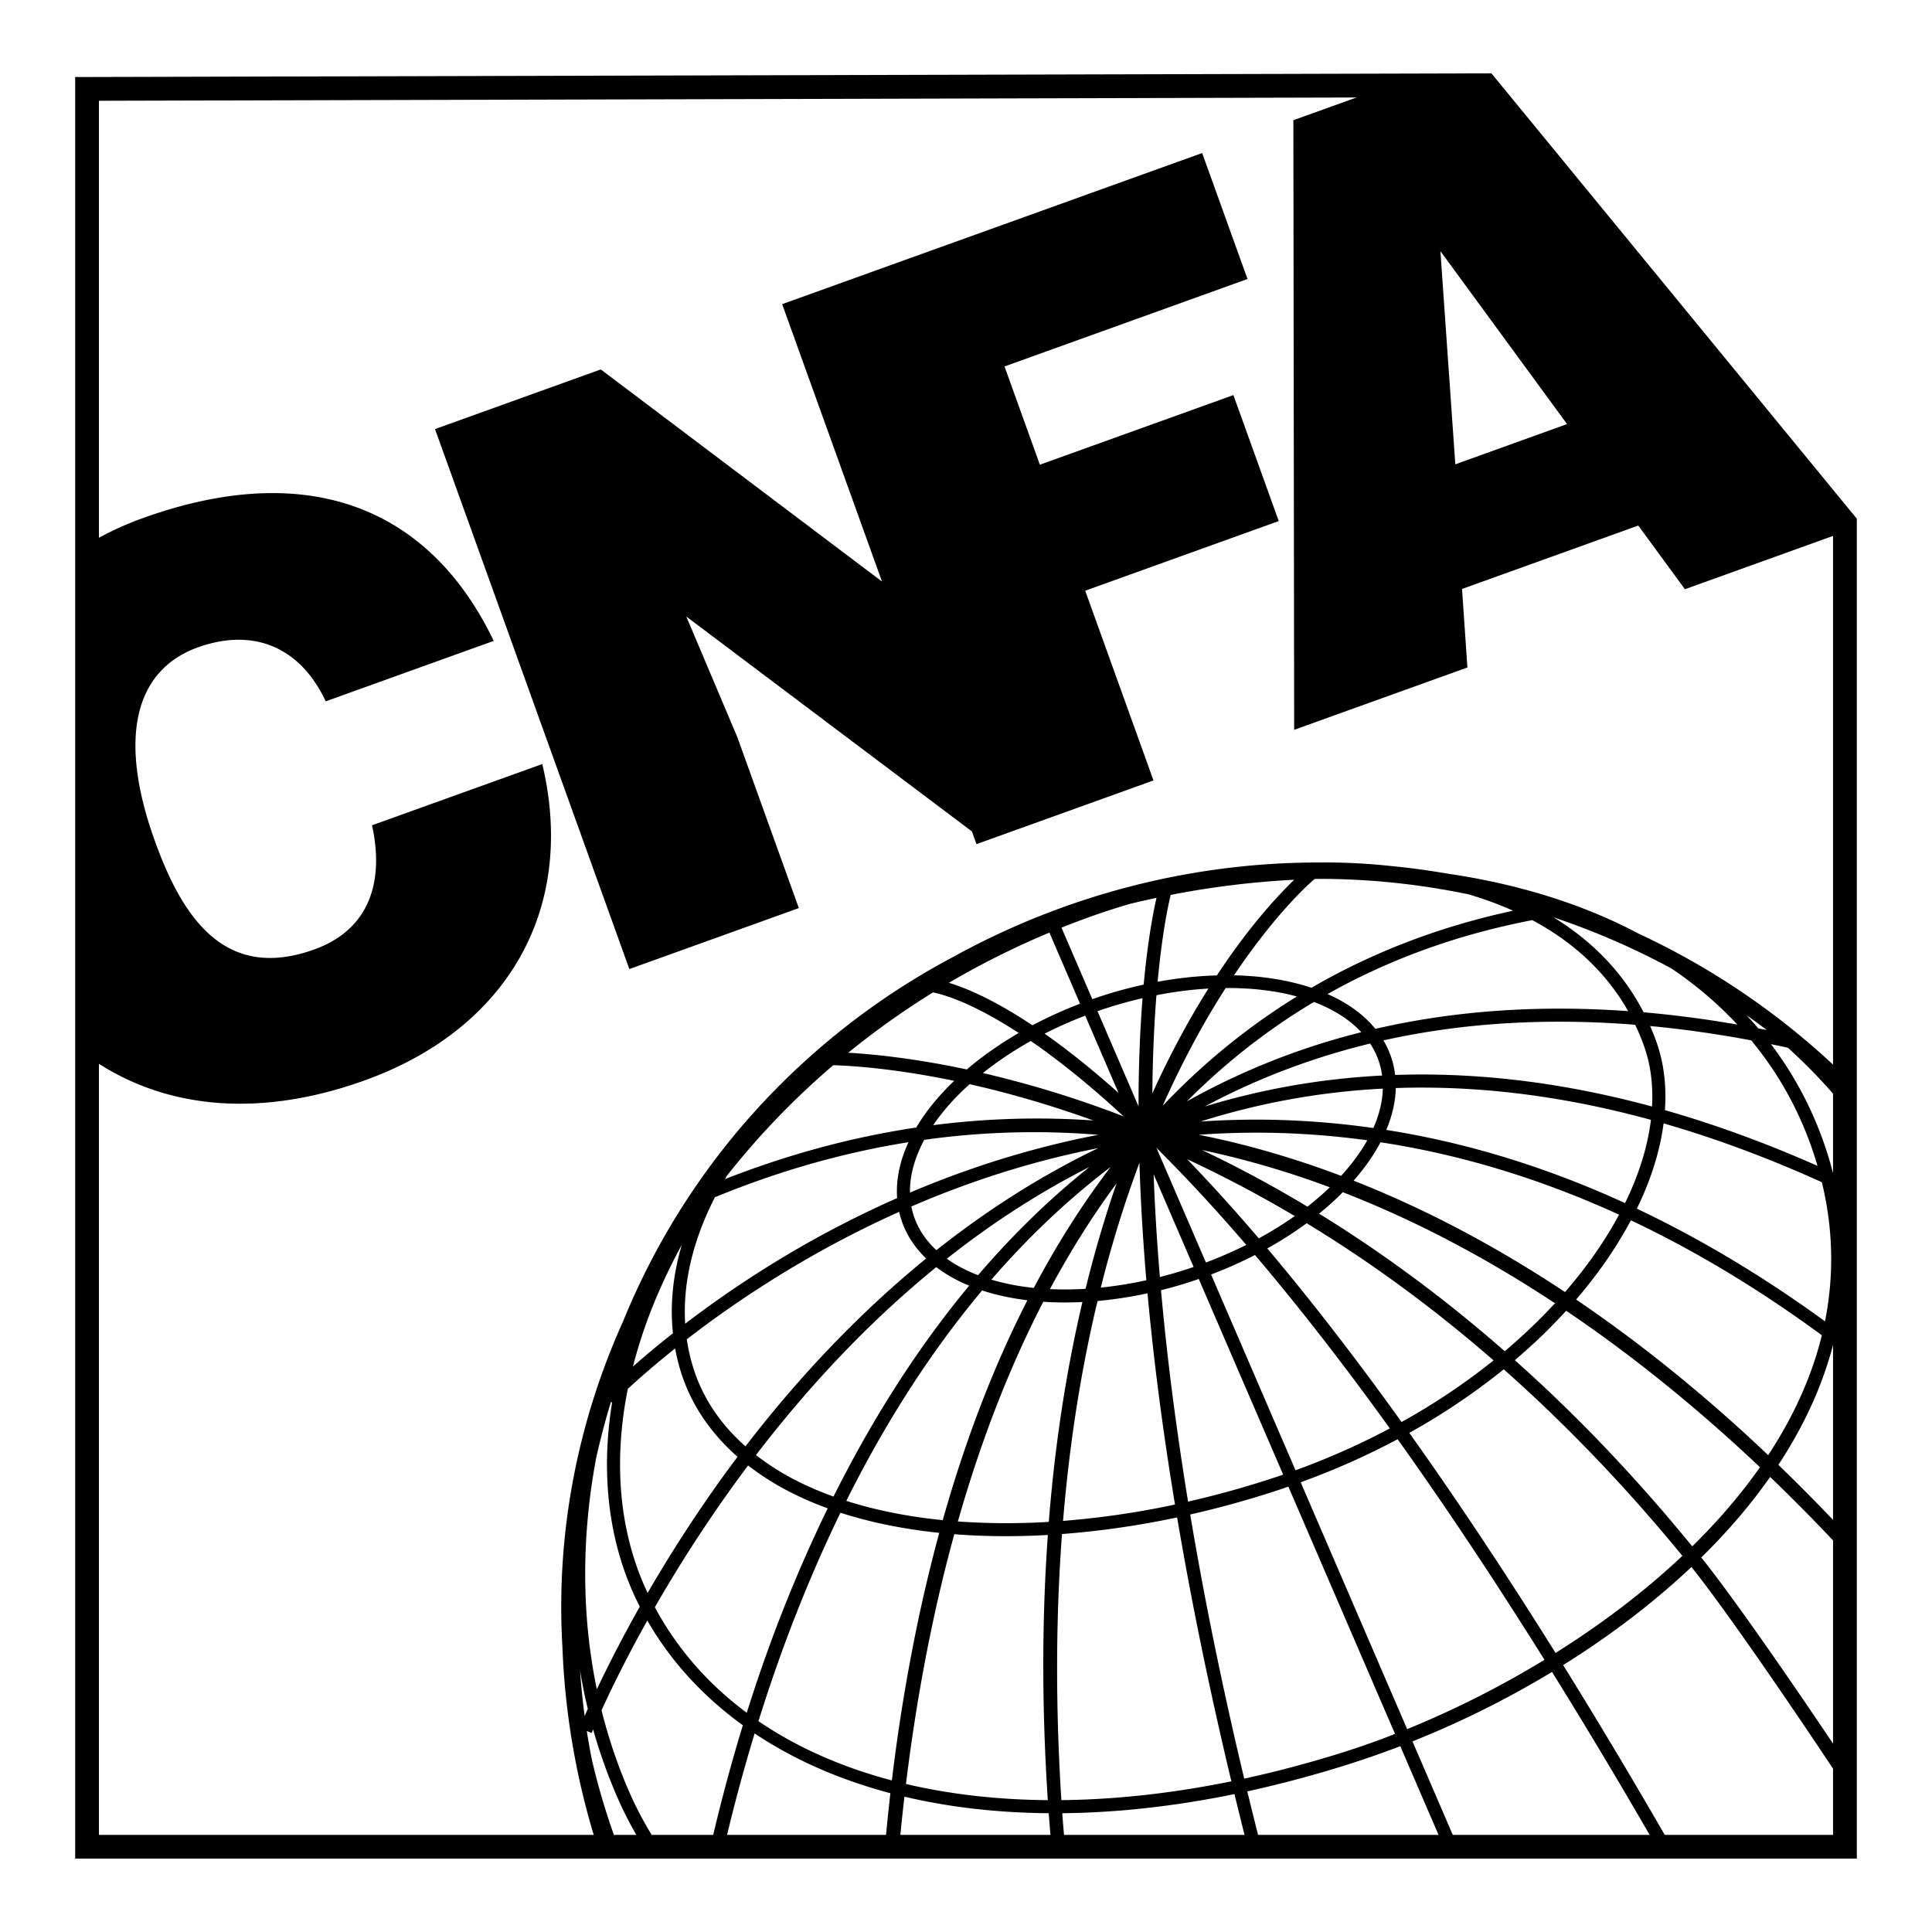 <svg xmlns="http://www.w3.org/2000/svg" width="2500" height="2500" viewBox="0 0 192.756 192.756"><path fill-rule="evenodd" clip-rule="evenodd" fill="#fff" d="M0 0h192.756v192.756H0V0z"/><path fill="none" stroke="#000" stroke-width="2.373" stroke-miterlimit="2.613" d="M184.07 184.252V52.178L148.238 8.504 8.685 8.87v175.382H184.07z"/><path fill-rule="evenodd" clip-rule="evenodd" d="M123.057 39.417l-19.309 6.946-3.527-9.802 24.244-8.725-4.524-12.568-41.443 14.91-.461.167 9.961 27.675L59.94 36.858l-16.539 5.951L62.79 96.683l16.91-6.084-6.139-17.063-5.09-12.027L96.967 82.95l.459 1.271.832-.3 16.539-5.952.287-.104-6.813-18.929 19.309-6.949-4.523-12.57zM54.105 76.229L37.117 82.34c1.185 5.406-.081 10.341-5.767 12.389-8.981 3.23-13.186-3.286-15.906-10.843-3.741-10.402-1.912-17.06 4.3-19.297 5.536-1.989 10.213-.039 12.754 5.384l16.761-6.031C42.857 50.61 30.718 45.767 14.257 51.689a31.244 31.244 0 0 0-5.572 2.643v50.995c7.323 5.287 16.945 6.333 27.703 2.462 14.218-5.115 21.154-17.077 17.717-31.56zM184.07 50.493L149.752 8.87h-12.039l-8.674 3.123.08 60.823 17.285-6.22-.537-7.834 17.586-6.327 4.652 6.353 15.965-5.746v-2.549zm-38.873-4.168l-1.488-21.272 12.637 17.259-11.149 4.013zM59.57 184.146h2.09c-.114-.296-.236-.591-.341-.888a68.285 68.285 0 0 1-2.276-7.734 67.128 67.128 0 0 1-.497-2.816l.482.19v.004c.008-.023.059-.147.147-.361a52.461 52.461 0 0 0 2.529 7.029 37.39 37.39 0 0 0 2.431 4.576h1.571a35.195 35.195 0 0 1-2.811-5.106 51.154 51.154 0 0 1-2.878-8.406c.899-1.97 2.414-5.108 4.566-8.952 2.328 4.052 5.553 7.569 9.532 10.448a173.741 173.741 0 0 0-3.208 12.017h1.377a175.433 175.433 0 0 1 3.006-11.2c3.896 2.6 8.451 4.617 13.543 5.961a213.37 213.37 0 0 0-.53 5.239h1.424c.15-1.609.316-3.235.508-4.892 4.51 1.062 9.33 1.611 14.396 1.65.074 1.071.178 2.159.27 3.241h1.348c-.09-1.082-.193-2.179-.266-3.241 5.484-.053 11.24-.691 17.18-1.909.408 1.687.834 3.408 1.279 5.15h1.348a485.282 485.282 0 0 1-1.348-5.42 114.334 114.334 0 0 0 10.215-2.741 90.176 90.176 0 0 0 5.049-1.771l4.285 9.933h1.418l-4.486-10.407a95.01 95.01 0 0 0 13.922-6.932 592.944 592.944 0 0 1 10.363 17.339h1.504a610.563 610.563 0 0 0-10.756-18.022c4.713-2.941 9.045-6.244 12.797-9.785 4.484 5.559 14.639 20.855 14.973 21.405v-2.522c-.041-.069-9.398-14.118-13.99-19.832.27-.264.537-.53.799-.797 2.324-2.361 4.346-4.778 6.072-7.24a184.442 184.442 0 0 1 7.119 7.232v-2.054a183.111 183.111 0 0 0-6.297-6.383c2.592-3.938 4.426-7.981 5.486-12.084.271.202.541.419.811.625v-1.635c-.16-.119-.322-.247-.482-.37.207-.959.359-1.926.482-2.891v-8.315c-.119-.948-.27-1.9-.471-2.853.158.074.314.158.471.232v-1.435c-.283-.133-.566-.277-.85-.407-1.229-4.735-3.312-9.045-6.184-12.836.561.116 1.125.23 1.688.355a54.571 54.571 0 0 1 5.346 5.569v-3.089a74.632 74.632 0 0 0-20.223-13.856c-5.635-2.995-12.193-5.006-19.26-6.022a73.375 73.375 0 0 0-5.596-.747 60.044 60.044 0 0 0-6.977-.339c-12.971-.022-25.562 3.336-36.634 9.456a72.143 72.143 0 0 0-15.32 10.909 71.43 71.43 0 0 0-17.487 25.261l-.12.28c-4.646 10.354-6.652 21.437-5.992 32.451a74.705 74.705 0 0 0 3.453 19.738zm15.689-15.601a153.64 153.64 0 0 0-.755 2.339c-3.83-2.848-6.936-6.369-9.169-10.529a139.1 139.1 0 0 1 9.303-14.146 26.418 26.418 0 0 0 4.407 2.761 32.898 32.898 0 0 0 3.536 1.517c-3.092 6.34-5.493 12.537-7.322 18.058zm63.932-61.295a8.697 8.697 0 0 0-.383-1.746 8.827 8.827 0 0 0-.783-1.704c7.836-1.748 16.219-2.264 25.117-1.559.334.701.639 1.426.904 2.184.641 1.814.895 3.833.777 5.973-8.792-2.384-17.344-3.436-25.632-3.148zm25.522 4.477c-.324 2.647-1.189 5.459-2.582 8.306-7.855-3.599-15.801-6.036-23.822-7.301.59-1.398.916-2.807.949-4.178 8.221-.28 16.717.781 25.455 3.173zm-3.18 9.462c-1.412 2.632-3.23 5.227-5.393 7.719-6.957-4.615-14.004-8.329-21.088-11.112 1.094-1.249 1.996-2.533 2.68-3.832 8.008 1.225 15.95 3.635 23.801 7.225zm-37.345-6.928a84.134 84.134 0 0 0-4.588-1.046 80.866 80.866 0 0 1 6.369-.206c3.496.027 6.977.283 10.445.76-.676 1.197-1.553 2.391-2.611 3.545a92.696 92.696 0 0 0-9.615-3.053zm8.49 4.196a29.645 29.645 0 0 1-2.236 1.931 122.13 122.13 0 0 0-8.496-4.668c-.68-.338-1.354-.665-2.025-.982a89.866 89.866 0 0 1 12.757 3.719zm-3.5 2.872a37.415 37.415 0 0 1-3.59 2.223 178.237 178.237 0 0 0-7.139-7.893 121.775 121.775 0 0 1 10.729 5.67zm-4.832 2.875a43.029 43.029 0 0 1-4.031 1.757l-4.936-11.437c2.744 2.725 5.73 5.922 8.967 9.68zm-5.262 2.198c-.139.047-.277.097-.416.144-.982.328-1.965.614-2.947.863-.309-3.702-.51-7.118-.625-10.257l3.988 9.25zm-.008 1.382c.178-.059.35-.122.523-.183l8.422 19.521c-.225.078-.447.158-.676.232a94.808 94.808 0 0 1-8.811 2.462c-1.279-7.834-2.143-14.855-2.701-21.092a43.683 43.683 0 0 0 3.243-.94zm1.754-.627a43.642 43.642 0 0 0 4.379-1.943c4.102 4.827 8.588 10.538 13.455 17.299a73.537 73.537 0 0 1-9.41 4.177l-8.424-19.533zm5.609-2.6a37.564 37.564 0 0 0 3.93-2.515c6.006 3.652 12.283 8.148 18.646 13.686a65.701 65.701 0 0 1-9.18 6.146c-4.911-6.847-9.38-12.558-13.396-17.317zm5.165-3.47a29.252 29.252 0 0 0 2.371-2.139c7.559 2.936 14.637 6.766 21.168 11.078a56.384 56.384 0 0 1-5.014 4.785c-5.94-5.204-12.129-9.79-18.525-13.724zm5.417-8.544a83.453 83.453 0 0 0-11.061-.836 82.67 82.67 0 0 0-6.18.188 72.35 72.35 0 0 1 18.184-3.282c-.032 1.284-.36 2.606-.943 3.93zm-16.826-2.146c5.188-2.778 10.693-4.87 16.504-6.283a7.522 7.522 0 0 1 1.195 3.192 73.453 73.453 0 0 0-17.699 3.091zm-1.785-.51c3.744-3.755 7.951-7.103 12.678-9.922 1.939.732 3.553 1.746 4.729 3.02a70.647 70.647 0 0 0-17.407 6.902zm-2.406.432c2.086-4.695 4.254-8.589 6.281-11.744 2.592-.018 4.998.269 7.107.843-4.863 2.998-9.331 6.633-13.388 10.901zm-1.033-1.237c.031-3.831.191-7.083.408-9.789a38.744 38.744 0 0 1 5.186-.665c-1.823 2.893-3.737 6.36-5.594 10.454zm2.258 41.026a85.43 85.43 0 0 1-11.168 1.632c.676-8.192 1.895-15.483 3.441-21.94a41.037 41.037 0 0 0 4.986-.767c.551 6.05 1.418 13.069 2.741 21.075zm-23.806-25.377c-1.065-.991-1.829-2.14-2.25-3.411a7.767 7.767 0 0 1-.247-.948c5.595-2.418 11.848-4.496 18.65-5.826-5.947 2.855-11.332 6.367-16.153 10.185zm15.276-8.303c-4.105 3.272-7.799 6.922-11.117 10.796-.49-.188-.963-.395-1.414-.621a12.456 12.456 0 0 1-1.701-1.022c4.326-3.42 9.07-6.542 14.232-9.153zm-13.116 11.34c.358.181.73.347 1.11.505-5.522 6.652-9.972 13.916-13.533 21.039a32.55 32.55 0 0 1-3.533-1.504 25.323 25.323 0 0 1-4.205-2.637c4.871-6.355 10.852-12.943 17.99-18.75.652.494 1.377.947 2.171 1.347zm2.405.979c1.391.458 2.906.782 4.514.979-3.355 6.569-6.175 13.896-8.443 21.938-3.453-.347-6.688-.984-9.622-1.924 3.627-7.266 8.085-14.47 13.551-20.993zm.918-1.074c3.543-4.093 7.498-7.895 11.908-11.248-.098.129-.197.252-.295.383-2.684 3.564-5.143 7.463-7.377 11.685a23.344 23.344 0 0 1-4.236-.82zm12.496-9.615c-.09.264-.18.521-.27.787a118.691 118.691 0 0 0-2.824 9.741 32.274 32.274 0 0 1-3.553.028c1.972-3.677 4.177-7.216 6.647-10.556zm-1.574 10.406a116.246 116.246 0 0 1 3.852-12.449c.07 2.172.176 4.481.334 6.933.098 1.515.217 3.11.357 4.781a39.899 39.899 0 0 1-4.543.735zm3.764-18.086l-4.094-9.491c.195-.066.387-.137.58-.2a43.78 43.78 0 0 1 3.914-1.096c-.234 2.955-.4 6.538-.4 10.787zm-1.998-1.341c-2.762-2.467-5.221-4.398-7.371-5.908a41.944 41.944 0 0 1 4.049-1.796l3.322 7.704zm.511 2.345a104.574 104.574 0 0 0-14.045-4.326 35.02 35.02 0 0 1 4.785-3.194c2.591 1.782 5.68 4.212 9.26 7.52zm-3.023.408a81.081 81.081 0 0 0-15.978.469c.96-1.414 2.187-2.791 3.636-4.09 3.619.815 7.778 1.973 12.342 3.621zm.488 1.43c-6.943 1.332-13.257 3.419-18.783 5.764-.022-1.557.389-3.211 1.23-4.884a9.23 9.23 0 0 1 .2-.38 78.842 78.842 0 0 1 17.353-.5zm-17.168 12.339c-7.379 6.014-13.388 12.704-18.026 18.744-2.431-2.154-4.169-4.699-5.112-7.546a18.365 18.365 0 0 1-.741-3.134c4.926-3.811 12.153-8.67 21.184-12.716.064.277.139.553.228.824.475 1.427 1.31 2.717 2.467 3.828zm-3.419 52.074c-5.006-1.323-9.489-3.305-13.313-5.917 2.06-6.574 4.732-13.698 8.185-20.794 3.006.974 6.319 1.643 9.855 2.009a158.07 158.07 0 0 0-2.123 8.822 183.514 183.514 0 0 0-2.604 15.88zm15.556 1.966c-5.037-.039-9.781-.584-14.152-1.613.985-8.017 2.509-16.504 4.824-24.919 2.98.233 6.109.259 9.334.075-.258 3.61-.41 7.299-.447 11.068-.049 4.995.099 10.126.441 15.389zm-8.973-27.803c2.143-7.521 4.924-14.956 8.525-21.92 1.26.084 2.564.093 3.902.025-1.621 6.905-2.744 14.232-3.355 21.938a68.96 68.96 0 0 1-9.072-.043zm10.327 27.803c-.615-9.728-.533-18.556.064-26.549a86.672 86.672 0 0 0 11.486-1.657c1.328 7.844 3.088 16.613 5.412 26.329-5.906 1.205-11.591 1.824-16.962 1.877zm28.369-4.855a112.426 112.426 0 0 1-10.127 2.712c-2.297-9.631-4.057-18.403-5.387-26.354a95.705 95.705 0 0 0 9.01-2.513c.264-.085.521-.18.781-.269l10.643 24.674a78.89 78.89 0 0 1-4.92 1.75zm6.131-2.228l-10.623-24.627a75.289 75.289 0 0 0 9.67-4.296c4.557 6.379 9.441 13.676 14.652 22.007a96.93 96.93 0 0 1-13.699 6.916zm14.806-7.601c-5.221-8.357-10.088-15.631-14.592-21.958a66.391 66.391 0 0 0 9.422-6.339c5.922 5.245 11.908 11.397 17.822 18.611-3.845 3.626-8.171 6.874-12.652 9.686zm13.635-10.633a169.824 169.824 0 0 0-9.613-10.824 154.064 154.064 0 0 0-8.086-7.753 55.996 55.996 0 0 0 5.125-4.93c7.154 4.832 13.633 10.222 19.332 15.611-1.959 2.791-4.242 5.426-6.758 7.896zm7.578-9.102a160.021 160.021 0 0 0-9.803-8.587 140.97 140.97 0 0 0-9.359-6.938c2.162-2.517 4.006-5.164 5.465-7.905 6.416 3.037 12.77 6.859 19.053 11.469-1.036 4.223-2.897 8.222-5.356 11.961zm5.475-26.723c1.055 4.648 1.041 9.116.193 13.368-6.189-4.499-12.451-8.243-18.771-11.237 1.42-2.903 2.311-5.778 2.668-8.509 5.178 1.49 10.443 3.449 15.789 5.869.039.17.084.336.121.509zm-.555-2.138c-5.148-2.281-10.221-4.135-15.221-5.561.168-2.424-.107-4.708-.834-6.767a24.055 24.055 0 0 0-.643-1.624c3.293.309 6.656.788 10.084 1.43 3.034 3.664 5.261 7.872 6.614 12.522zm-5.064-13.556c-.283-.056-.561-.104-.844-.158-.383-.45-.777-.896-1.186-1.332.686.485 1.36.982 2.03 1.49zm-9.532-6.151a37.998 37.998 0 0 1 6.604 5.612 110.656 110.656 0 0 0-9.359-1.228c-2.07-4.01-5.172-7.141-8.994-9.475a74.39 74.39 0 0 1 11.749 5.091zm-4.298 4.266c-8.93-.635-17.346-.047-25.217 1.769-1.168-1.436-2.793-2.602-4.768-3.472 5.973-3.364 12.746-5.898 20.426-7.375 4.039 2.162 7.344 5.157 9.559 9.078zm-31.284-13.182c.191-.005.387-.011.576-.014 4.902.011 9.859.517 14.809 1.552 1.539.455 3.018.996 4.426 1.626-7.293 1.568-14.01 4.138-20.123 7.69-2.27-.758-4.885-1.183-7.723-1.246 4.152-6.187 7.529-9.181 8.035-9.608zm-14.353 1.59a87.23 87.23 0 0 1 12.324-1.513c-1.582 1.521-4.457 4.594-7.715 9.542a38.497 38.497 0 0 0-5.914.639c.463-4.979 1.09-7.81 1.305-8.668zm-7.408 1.959a71.914 71.914 0 0 1 3.377-1.074 96.2 96.2 0 0 1 2.615-.593c-.312 1.359-.869 4.196-1.279 8.656a44.247 44.247 0 0 0-4.436 1.218c-.232.075-.461.156-.688.236l-3.078-7.135a84.321 84.321 0 0 1 3.489-1.308zm-4.692 1.801l3.055 7.092a42.931 42.931 0 0 0-4.748 2.158c-3.916-2.608-6.692-3.746-8.335-4.24a82.401 82.401 0 0 1 10.028-5.01zm-11.619 5.97c.835.153 3.7.88 8.557 4.041-1.9 1.107-3.646 2.331-5.182 3.641-5.221-1.112-9.303-1.521-11.828-1.667a80.656 80.656 0 0 1 8.453-6.015zm-20.542 18.27a77.85 77.85 0 0 1 10.599-11.013c2.023.066 6.253.358 12.059 1.562-1.548 1.482-2.831 3.05-3.785 4.659-6.392.954-12.761 2.67-19.086 5.148.068-.119.14-.237.213-.356zm-1.21 2.161c6.594-2.712 13.038-4.493 19.312-5.492-.882 1.906-1.262 3.797-1.135 5.581a102.099 102.099 0 0 0-11.126 5.748 106.224 106.224 0 0 0-10.02 6.785c-.254-4.107.804-8.392 2.969-12.622zm-5.595 9.419a58.661 58.661 0 0 1 2.286-4.668c-.882 3.012-1.185 5.976-.882 8.822a95.128 95.128 0 0 0-3.991 3.322 48.967 48.967 0 0 1 2.587-7.476zm-3.095 9.697a85.733 85.733 0 0 1 4.718-4.026c.164.891.383 1.768.668 2.63 1.03 3.098 2.917 5.859 5.56 8.179-.445.592-.88 1.177-1.299 1.755a138.48 138.48 0 0 0-7.674 11.83c-2.814-5.948-3.461-12.96-1.973-20.368zm-3.147 6.833c.38-1.69.816-3.373 1.315-5.046.049-.169.105-.333.158-.5l.1.095c-1.141 7.097-.352 13.812 2.39 19.585.122.258.247.514.377.766a131.825 131.825 0 0 0-4.288 8.245c-1.532-7.393-1.543-15.267-.052-23.145zm-.847 25.099c-.117.258-.222.5-.313.711a70.178 70.178 0 0 1-.461-4.523c.213 1.284.471 2.555.774 3.812z"/></svg>